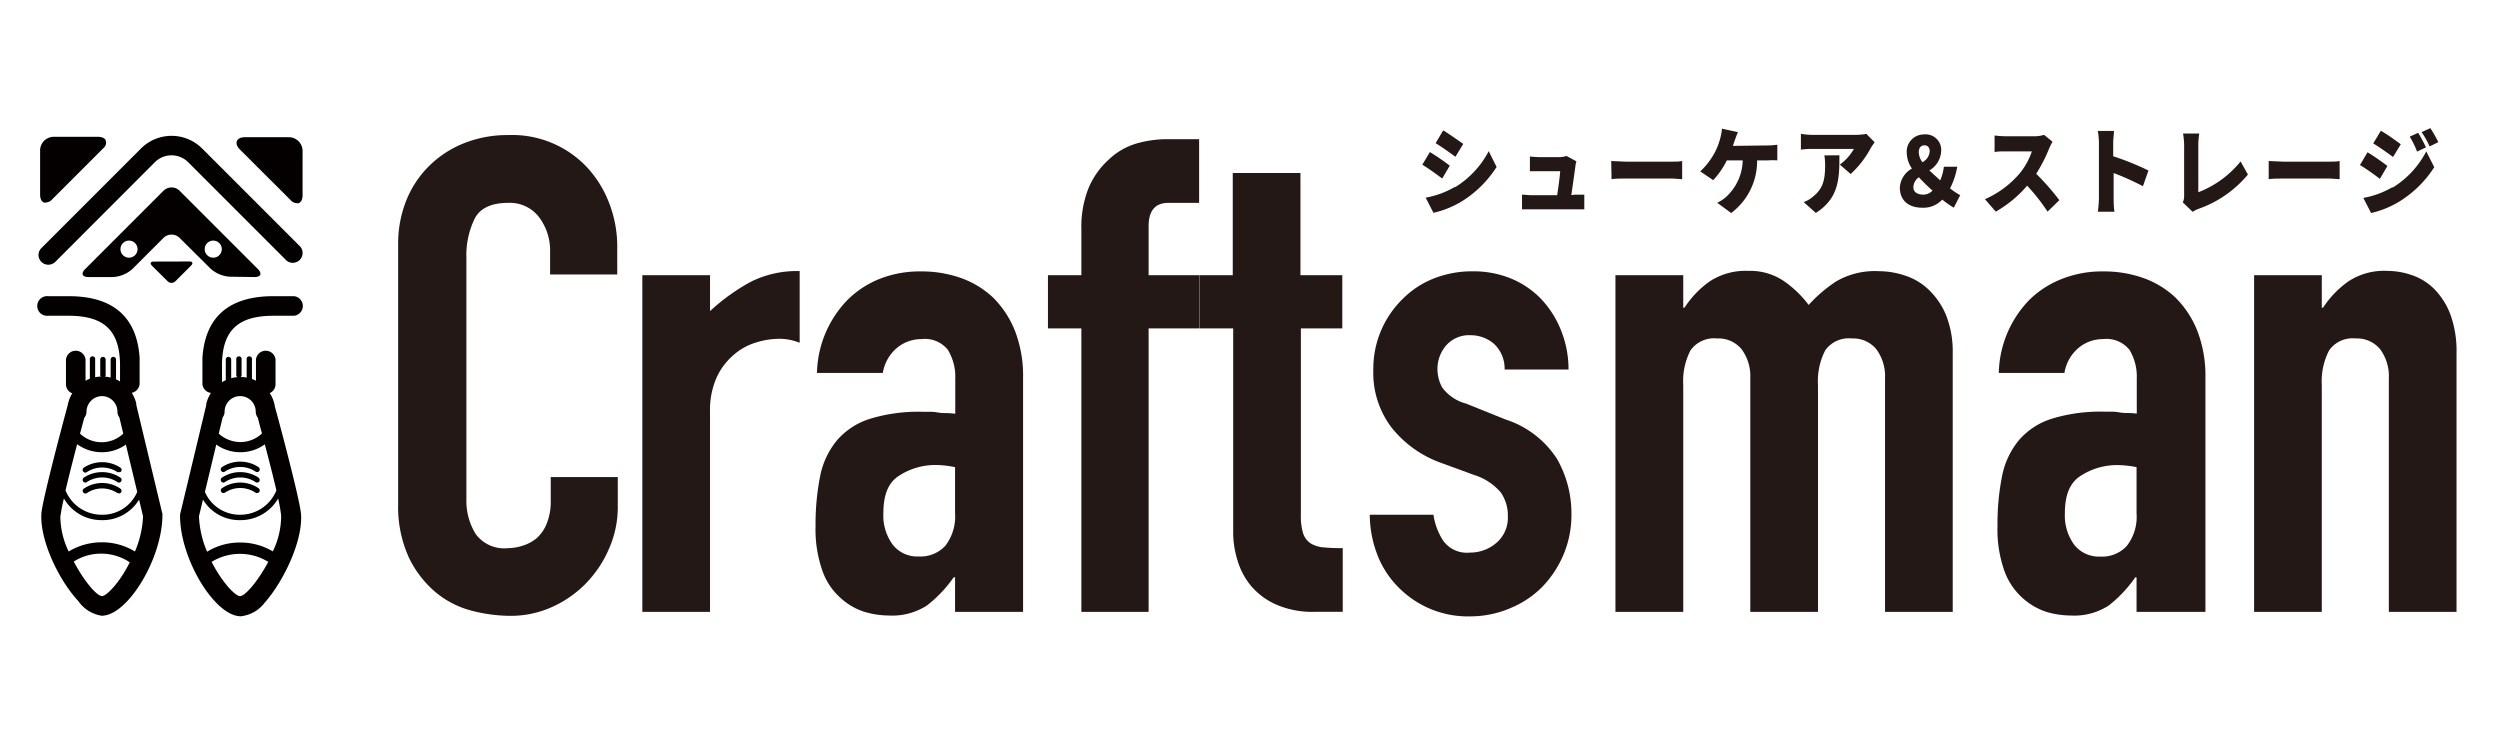 <svg xmlns="http://www.w3.org/2000/svg" viewBox="0 0 231.19 69.61"><defs><style>.cls-1{fill:none;}.cls-2{fill:#040000;}.cls-3{fill:#231815;}</style></defs><title>logo</title><g id="レイヤー_2" data-name="レイヤー 2"><g id="レイヤー_1-2" data-name="レイヤー 1"><rect class="cls-1" width="231.19" height="69.61"/><path class="cls-2" d="M7,36.43a.9.9,0,0,1-.9-.9V33.25a.91.91,0,0,1,1.81,0v2.28A.9.9,0,0,1,7,36.43Z"/><path class="cls-2" d="M8.56,35.35a.25.25,0,0,1-.25-.24V33.25a.25.25,0,1,1,.49,0v1.86A.24.24,0,0,1,8.56,35.35Z"/><path class="cls-2" d="M9.52,34.93a.25.25,0,0,1-.25-.25V33.25A.25.25,0,0,1,9.52,33a.25.25,0,0,1,.25.25v1.43A.25.25,0,0,1,9.52,34.93Z"/><path class="cls-2" d="M10.48,35.35a.25.25,0,0,1-.25-.24V33.25a.25.25,0,0,1,.5,0v1.86A.25.25,0,0,1,10.48,35.35Z"/><path class="cls-2" d="M12.91,33.85v-.6a1.1,1.1,0,0,0,0-.18c-.26-3.77-2.46-5.68-6.56-5.68H4.45a.91.91,0,1,0,0,1.81H6.33c3.26,0,4.7,1.32,4.77,4.41v1.92a.91.91,0,0,0,1.81,0V33.85Z"/><path class="cls-3" d="M134.07,15.32l-.7,1.19c-.48-.36-1.28-.94-1.84-1.28l.7-1.17A21.79,21.79,0,0,1,134.07,15.32Zm.48,2a8.57,8.57,0,0,0,3.12-3.34l.73,1.46a10.2,10.2,0,0,1-3.2,3.17,8.83,8.83,0,0,1-2.64,1.07l-.72-1.4A8.25,8.25,0,0,0,134.55,17.28Zm.76-4-.72,1.18c-.47-.35-1.27-.92-1.83-1.26l.7-1.18C134,12.37,134.86,13,135.31,13.3Z"/><path class="cls-3" d="M145.64,18c.22,0,.64,0,.87,0v1.36l-.85,0h-4.07l-.84,0V18c.22,0,.55.05.84.05H144c.11-.71.25-1.74.28-2.22h-1.92c-.26,0-.63,0-.88,0V14.47a8.67,8.67,0,0,0,.87.06h1.81a2.1,2.1,0,0,0,.7-.11l.92.5a2.45,2.45,0,0,0-.09.42c-.06.48-.26,1.87-.38,2.7Z"/><path class="cls-3" d="M149,14.89c.32,0,1,.06,1.37.06h4.19c.35,0,.74,0,1-.06v1.68c-.21,0-.65-.06-1-.06H150.4c-.45,0-1.05,0-1.37.06Z"/><path class="cls-3" d="M163.49,13.45a5.73,5.73,0,0,0,.87-.07v1.45a7.44,7.44,0,0,0-.87,0h-1a6,6,0,0,1-2.4,4.87l-1.29-.95a3.25,3.25,0,0,0,.81-.53,4.72,4.72,0,0,0,1.55-3.39h-1.47a7.44,7.44,0,0,1-1.26,1.83l-1.2-.81a6.52,6.52,0,0,0,1.35-1.76,5.85,5.85,0,0,0,.47-1.19,4.9,4.9,0,0,0,.19-1l1.48.32c-.11.24-.23.58-.3.77s-.11.32-.17.5Z"/><path class="cls-3" d="M173.36,13.16a6.18,6.18,0,0,0-.36.53,8.87,8.87,0,0,1-1.86,2.4l-1-.87a4.51,4.51,0,0,0,1.3-1.45h-3.9a7.43,7.43,0,0,0-1,.07V12.37a5.47,5.47,0,0,0,1,.1h4.1a5.2,5.2,0,0,0,.95-.09Zm-3.26,1.2c0,2.06,0,3.95-2.18,5.33l-1.12-1a2.85,2.85,0,0,0,.9-.54c.88-.73,1.08-1.48,1.08-2.91a5.19,5.19,0,0,0-.07-.87Z"/><path class="cls-3" d="M180.68,19.21a9.64,9.64,0,0,1-1.07-.75,2.37,2.37,0,0,1-1.82.75c-1.41,0-2.1-.78-2.1-1.85a2.14,2.14,0,0,1,1.12-1.77,2.64,2.64,0,0,1-.48-1.44,1.59,1.59,0,0,1,1.6-1.72A1.44,1.44,0,0,1,179.51,14a2.18,2.18,0,0,1-1.09,1.76c.33.31.69.63,1,.92a4.28,4.28,0,0,0,.34-1.26H181a6.87,6.87,0,0,1-.67,2,7.25,7.25,0,0,0,.94.63ZM177.92,18a1.21,1.21,0,0,0,.79-.37c-.44-.4-.88-.82-1.26-1.24a1.19,1.19,0,0,0-.51.91C176.94,17.81,177.36,18,177.92,18ZM177.78,15a1.23,1.23,0,0,0,.67-1c0-.36-.18-.56-.49-.56s-.52.21-.52.65A1.63,1.63,0,0,0,177.78,15Z"/><path class="cls-3" d="M189.81,13.11a5.39,5.39,0,0,0-.32.64,14.26,14.26,0,0,1-1.19,2.32,22.44,22.44,0,0,1,2.14,2.44l-1.09,1.06a17.73,17.73,0,0,0-1.89-2.4,10.76,10.76,0,0,1-2.9,2.4l-1-1.15A8.93,8.93,0,0,0,186.8,16a6.53,6.53,0,0,0,1.1-2h-2.45c-.36,0-.79,0-1,.07V12.53a9.2,9.2,0,0,0,1,.07h2.63a3,3,0,0,0,.95-.13Z"/><path class="cls-3" d="M198.17,17.22A24.45,24.45,0,0,0,195.46,16v2.25c0,.24,0,.93.08,1.33H194a10.17,10.17,0,0,0,.1-1.33v-5a7,7,0,0,0-.1-1.14h1.49c0,.33-.07.71-.07,1.14v1.2a24.89,24.89,0,0,1,3.26,1.32Z"/><path class="cls-3" d="M201.86,18.72a1.48,1.48,0,0,0,.12-.65V13.45a7,7,0,0,0-.1-1.1h1.5a7,7,0,0,0-.09,1.1v4.33a9.36,9.36,0,0,0,3.91-2.85l.68,1.21a10.45,10.45,0,0,1-4.56,3.17,2.35,2.35,0,0,0-.55.28Z"/><path class="cls-3" d="M209.8,14.89c.32,0,1,.06,1.37.06h4.19c.36,0,.74,0,1-.06v1.68c-.2,0-.64-.06-1-.06h-4.19c-.45,0-1,0-1.37.06Z"/><path class="cls-3" d="M220.78,15.35l-.7,1.19a21.34,21.34,0,0,0-1.84-1.28l.7-1.18A21.8,21.8,0,0,1,220.78,15.35Zm.48,2A8.52,8.52,0,0,0,224.37,14l.74,1.46a10.17,10.17,0,0,1-3.2,3.16,8.87,8.87,0,0,1-2.64,1.08l-.72-1.4A8.06,8.06,0,0,0,221.26,17.3Zm.75-4-.71,1.17c-.47-.35-1.28-.92-1.83-1.26l.7-1.17C220.72,12.4,221.56,13,222,13.33Zm2.33.28-.82.39a7.71,7.71,0,0,0-.68-1.38l.78-.36A14.75,14.75,0,0,1,224.34,13.61Zm1.14-.48-.8.39a8.06,8.06,0,0,0-.74-1.32l.81-.37A12.15,12.15,0,0,1,225.48,13.13Z"/><path class="cls-3" d="M57.13,44.12v2.7a9.53,9.53,0,0,1-.77,3.83,10.55,10.55,0,0,1-2.11,3.23,10.19,10.19,0,0,1-3.17,2.24,9.24,9.24,0,0,1-3.89.83,14.4,14.4,0,0,1-3.63-.49,8.61,8.61,0,0,1-3.31-1.72,9.73,9.73,0,0,1-2.43-3.16,11.28,11.28,0,0,1-1-4.95V22.57a10.68,10.68,0,0,1,.74-4,9.35,9.35,0,0,1,2.09-3.19,9.66,9.66,0,0,1,3.22-2.12,10.86,10.86,0,0,1,4.14-.77,9.5,9.5,0,0,1,7.19,2.89,10.16,10.16,0,0,1,2.11,3.34,11.14,11.14,0,0,1,.77,4.21v2.45H50.87V23.31a5.12,5.12,0,0,0-1-3.2A3.39,3.39,0,0,0,47,18.76c-1.55,0-2.59.48-3.1,1.45a7.74,7.74,0,0,0-.77,3.65V46.2A5.83,5.83,0,0,0,44,49.4a3.28,3.28,0,0,0,3,1.29,4.67,4.67,0,0,0,1.32-.22,3.86,3.86,0,0,0,1.32-.71,3.54,3.54,0,0,0,.92-1.35,5.37,5.37,0,0,0,.37-2.14V44.12Z"/><path class="cls-3" d="M59.4,56.58V25.45h6.26v3.32a18.63,18.63,0,0,1,3.75-2.7,9.5,9.5,0,0,1,4.54-1v6.63a5,5,0,0,0-1.9-.37,7.3,7.3,0,0,0-2.12.34,5.49,5.49,0,0,0-2.06,1.13,6,6,0,0,0-1.59,2.09,7.37,7.37,0,0,0-.62,3.19V56.58Z"/><path class="cls-3" d="M88.32,56.58V53.39h-.13A11.8,11.8,0,0,1,85.71,56a5.93,5.93,0,0,1-3.53.92,8,8,0,0,1-2.24-.34,5.87,5.87,0,0,1-2.18-1.26,5.93,5.93,0,0,1-1.69-2.49,11.5,11.5,0,0,1-.65-4.2A22.76,22.76,0,0,1,75.85,44a7.44,7.44,0,0,1,1.6-3.34,6.68,6.68,0,0,1,3-1.93,15.33,15.33,0,0,1,4.85-.65H86a3.58,3.58,0,0,1,.68.06,3.88,3.88,0,0,0,.74.06,7.72,7.72,0,0,1,.92.06V35a4.79,4.79,0,0,0-.68-2.64,2.71,2.71,0,0,0-2.45-1,3.52,3.52,0,0,0-2.25.8,3.83,3.83,0,0,0-1.32,2.33H75.55a10,10,0,0,1,2.82-6.75,8.86,8.86,0,0,1,2.95-1.94,10.07,10.07,0,0,1,3.87-.7,10.89,10.89,0,0,1,3.68.61,8.46,8.46,0,0,1,3,1.84,9.1,9.1,0,0,1,2,3.07,11.56,11.56,0,0,1,.74,4.3V56.58Zm0-13.38A9.7,9.7,0,0,0,86.6,43a6.19,6.19,0,0,0-3.47,1c-1,.64-1.44,1.79-1.44,3.47a4.54,4.54,0,0,0,.86,2.89,2.87,2.87,0,0,0,2.39,1.1,3.13,3.13,0,0,0,2.49-1,4.44,4.44,0,0,0,.89-3Z"/><path class="cls-3" d="M100,56.58V30.37H96.91V25.45H100V21.22a9.74,9.74,0,0,1,.67-3.84,7.41,7.41,0,0,1,1.85-2.61A6.31,6.31,0,0,1,105,13.3a10.33,10.33,0,0,1,3-.43h2.89v5.89h-2.83c-1.23,0-1.84.72-1.84,2.15v4.54h4.67v4.92h-4.67V56.58Z"/><path class="cls-3" d="M114,25.45V16h6.26v9.45h3.87v4.92H120.3V47.62a5.46,5.46,0,0,0,.21,1.71,1.77,1.77,0,0,0,.71.93,2.69,2.69,0,0,0,1.2.36,17.13,17.13,0,0,0,1.75.07v5.89h-2.58A8.42,8.42,0,0,1,118,55.9a6.45,6.45,0,0,1-2.31-1.72,6.62,6.62,0,0,1-1.25-2.36,8.67,8.67,0,0,1-.4-2.55V30.37h-3.13V25.45Z"/><path class="cls-3" d="M139.14,34.17a3.12,3.12,0,0,0-1-2.39A3.3,3.3,0,0,0,136,31a2.81,2.81,0,0,0-2.27.95,3.32,3.32,0,0,0-.8,2.18,3.6,3.6,0,0,0,.43,1.69,4,4,0,0,0,2.21,1.5l3.68,1.48A8.88,8.88,0,0,1,144,42.46a10.17,10.17,0,0,1,1.32,5.09,9.43,9.43,0,0,1-.7,3.66,9.72,9.72,0,0,1-1.94,3,8.84,8.84,0,0,1-2.94,2A9.47,9.47,0,0,1,136,57a9,9,0,0,1-6.38-2.4,8.72,8.72,0,0,1-2.09-2.91,10.48,10.48,0,0,1-.86-4.09h5.89a6,6,0,0,0,.9,2.4,2.69,2.69,0,0,0,2.48,1.1,3.69,3.69,0,0,0,2.43-.89,3.05,3.05,0,0,0,1.07-2.48,3.69,3.69,0,0,0-.67-2.21,5.32,5.32,0,0,0-2.46-1.6l-3-1.1a10.21,10.21,0,0,1-4.63-3.29A8.37,8.37,0,0,1,127,34.17a9,9,0,0,1,2.76-6.57,8.38,8.38,0,0,1,2.89-1.87,9.7,9.7,0,0,1,3.56-.64,9.17,9.17,0,0,1,3.53.67,8.23,8.23,0,0,1,2.79,1.9,9.12,9.12,0,0,1,1.84,2.92,9.59,9.59,0,0,1,.68,3.59Z"/><path class="cls-3" d="M149.39,56.58V25.45h6.27v3h.12A8.78,8.78,0,0,1,158.14,26a6.05,6.05,0,0,1,3.53-.95,5.57,5.57,0,0,1,3.38,1,10.07,10.07,0,0,1,2.21,2.15A12.86,12.86,0,0,1,169.84,26a7.1,7.1,0,0,1,3.93-.92,7.63,7.63,0,0,1,2.39.4,5.72,5.72,0,0,1,2.21,1.32,6.92,6.92,0,0,1,1.6,2.36,9.19,9.19,0,0,1,.61,3.53V56.58h-6.26V35a4.2,4.2,0,0,0-.8-2.7,2.77,2.77,0,0,0-2.27-1,2.66,2.66,0,0,0-2.46,1.1,6.2,6.2,0,0,0-.67,3.2V56.58h-6.26V35a4.2,4.2,0,0,0-.8-2.7,2.77,2.77,0,0,0-2.27-1,2.66,2.66,0,0,0-2.46,1.1,6.2,6.2,0,0,0-.67,3.2V56.58Z"/><path class="cls-3" d="M197.58,56.58V53.39h-.12A11.83,11.83,0,0,1,195,56a5.87,5.87,0,0,1-3.52.92,8.08,8.08,0,0,1-2.25-.34,6.21,6.21,0,0,1-3.86-3.75,11.5,11.5,0,0,1-.65-4.2,22.76,22.76,0,0,1,.43-4.64,7.44,7.44,0,0,1,1.6-3.34,6.63,6.63,0,0,1,3-1.93,15.28,15.28,0,0,1,4.85-.65h.67a3.58,3.58,0,0,1,.68.06,3.84,3.84,0,0,0,.73.06,7.47,7.47,0,0,1,.92.06V35a4.79,4.79,0,0,0-.67-2.64,2.72,2.72,0,0,0-2.46-1,3.5,3.5,0,0,0-2.24.8,3.83,3.83,0,0,0-1.32,2.33h-6.07a10,10,0,0,1,2.82-6.75,8.86,8.86,0,0,1,3-1.94,10.06,10.06,0,0,1,3.86-.7,10.91,10.91,0,0,1,3.69.61,8.42,8.42,0,0,1,3,1.84,9,9,0,0,1,2,3.07,11.56,11.56,0,0,1,.74,4.3V56.58Zm0-13.38a9.6,9.6,0,0,0-1.71-.19,6.17,6.17,0,0,0-3.47,1c-1,.64-1.45,1.79-1.45,3.47a4.6,4.6,0,0,0,.86,2.89,2.89,2.89,0,0,0,2.4,1.1,3.09,3.09,0,0,0,2.48-1,4.39,4.39,0,0,0,.89-3Z"/><path class="cls-3" d="M208.45,56.58V25.45h6.26v3h.12A9,9,0,0,1,217.2,26a6,6,0,0,1,3.53-.95,7.09,7.09,0,0,1,2.33.4,5.3,5.3,0,0,1,2.09,1.32,6.69,6.69,0,0,1,1.47,2.36,9.88,9.88,0,0,1,.55,3.53V56.58h-6.26V35a4.2,4.2,0,0,0-.8-2.7,2.77,2.77,0,0,0-2.27-1,2.64,2.64,0,0,0-2.45,1.1,6.19,6.19,0,0,0-.68,3.2V56.58Z"/><path class="cls-2" d="M9.77,13c0-.13-.22-.35-.73-.35H5A1.27,1.27,0,0,0,3.71,14V18c0,.5.22.67.35.73a.84.84,0,0,0,.18,0,.84.84,0,0,0,.59-.3l4.68-4.68C9.87,13.45,9.83,13.17,9.77,13Z"/><path class="cls-2" d="M26.7,12.69H22.64c-.51,0-.67.22-.73.35s-.09.41.26.77l4.69,4.68a.81.81,0,0,0,.58.3.66.66,0,0,0,.18,0c.14-.06.36-.23.36-.73V14A1.27,1.27,0,0,0,26.7,12.69Z"/><path class="cls-2" d="M17.52,24.18c.29,0,.36.17.15.38L16.23,26a.51.51,0,0,1-.74,0l-1.44-1.43c-.2-.21-.13-.38.16-.38Z"/><path class="cls-2" d="M21.28,25.59a2.93,2.93,0,0,1-1.8-.74L16.61,22a1.06,1.06,0,0,0-1.49,0l-2.88,2.88a2.93,2.93,0,0,1-1.8.74H8.18c-.58,0-.72-.33-.3-.74l7.24-7.24a1.06,1.06,0,0,1,1.49,0l7.24,7.24c.41.41.27.74-.31.74Zm-9.35-3.34a.79.79,0,1,0,.79.79A.79.79,0,0,0,11.93,22.25Zm7.79,0a.79.79,0,1,0,.79.79A.79.79,0,0,0,19.72,22.25Z"/><path d="M11,45.6a.33.33,0,0,1-.14,0,2.54,2.54,0,0,0-2.83,0,.25.25,0,0,1-.34-.07.24.24,0,0,1,.06-.34,3,3,0,0,1,3.39,0,.25.25,0,0,1-.14.45Z"/><path d="M11,44.63a.24.24,0,0,1-.14-.05,2.56,2.56,0,0,0-2.83,0,.24.24,0,0,1-.34-.06.25.25,0,0,1,.06-.35,3.07,3.07,0,0,1,3.39,0,.25.25,0,0,1,.06.35A.24.24,0,0,1,11,44.63Z"/><path d="M11,43.66a.24.24,0,0,1-.14,0,2.56,2.56,0,0,0-2.83,0,.24.24,0,0,1-.34-.06.25.25,0,0,1,.06-.35,3.07,3.07,0,0,1,3.39,0,.25.25,0,0,1,.06.35A.24.24,0,0,1,11,43.66Z"/><path class="cls-2" d="M12.6,37.43a.56.56,0,0,0,0-.12,3.24,3.24,0,0,0-6.34.17s0,0,0,0c-.24.88-2.34,8.71-2.43,10-.16,2.5,1.63,6.2,3.41,8.1A3.21,3.21,0,0,0,9.4,56.94c2.41,0,5.61-5.3,5.62-9.3v-.11Zm-7,10.26a13.21,13.21,0,0,1,.31-1.59,4,4,0,0,0,3.51,2,3.93,3.93,0,0,0,3.44-1.9l.37,1.54A9.26,9.26,0,0,1,12.48,51a5.83,5.83,0,0,0-3.08-.85A5.89,5.89,0,0,0,6.35,51,7.54,7.54,0,0,1,5.58,47.69Zm1.55-6.6a3.87,3.87,0,0,0,2.27.73,3.79,3.79,0,0,0,2.22-.71l1.05,4.38A3.48,3.48,0,0,1,9.4,47.6a3.6,3.6,0,0,1-3.34-2.25C6.35,44.12,6.74,42.58,7.13,41.09Zm2.28-4.46a1.44,1.44,0,0,1,1.43,1.44.89.89,0,0,0,.18.53l.36,1.5a2.91,2.91,0,0,1-4,0c.14-.51.27-1,.39-1.46A.89.89,0,0,0,8,38.07,1.45,1.45,0,0,1,9.41,36.63Zm0,18.5c-.55-.06-1.71-1.49-2.61-3.2a4.67,4.67,0,0,1,2.6-.73A4.72,4.72,0,0,1,12,52C11.11,53.8,9.88,55.13,9.41,55.13Z"/><path class="cls-2" d="M24.58,36.43a.9.9,0,0,1-.91-.9V33.25a.91.91,0,0,1,1.81,0v2.28A.9.9,0,0,1,24.58,36.43Z"/><path class="cls-2" d="M23.06,35.35a.25.25,0,0,1-.25-.24V33.25a.25.25,0,1,1,.49,0v1.86A.24.24,0,0,1,23.06,35.35Z"/><path class="cls-2" d="M22.09,34.93a.25.25,0,0,1-.24-.25V33.25a.25.25,0,1,1,.49,0v1.43A.25.25,0,0,1,22.09,34.93Z"/><path class="cls-2" d="M21.13,35.35a.25.25,0,0,1-.25-.24V33.25a.25.25,0,0,1,.25-.25.25.25,0,0,1,.25.25v1.86A.25.25,0,0,1,21.13,35.35Z"/><path class="cls-2" d="M27.17,27.39H25.28c-4.09,0-6.3,1.91-6.56,5.68a1.1,1.1,0,0,0,0,.18v2.28a.91.91,0,0,0,1.81,0V33.61c.07-3.09,1.51-4.41,4.77-4.41h1.89a.91.91,0,0,0,0-1.81Z"/><path d="M20.66,45.6a.25.25,0,0,1-.14-.45,3,3,0,0,1,3.39,0,.25.25,0,0,1,.07.34.27.27,0,0,1-.35.07,2.54,2.54,0,0,0-2.83,0A.33.33,0,0,1,20.66,45.6Z"/><path d="M20.66,44.63a.24.24,0,0,1-.2-.11.25.25,0,0,1,.06-.35,3.07,3.07,0,0,1,3.39,0,.27.27,0,0,1,.07.35.25.25,0,0,1-.35.06,2.56,2.56,0,0,0-2.83,0A.24.24,0,0,1,20.66,44.63Z"/><path d="M20.66,43.66a.24.24,0,0,1-.2-.11.25.25,0,0,1,.06-.35,3.07,3.07,0,0,1,3.39,0,.26.26,0,0,1,.07.35.25.25,0,0,1-.35.06,2.56,2.56,0,0,0-2.83,0A.24.24,0,0,1,20.66,43.66Z"/><path class="cls-2" d="M27.84,47.57c-.09-1.34-2.19-9.17-2.43-10l0-.05a3.24,3.24,0,0,0-6.34-.16s0,.08,0,.12l-2.42,10.1v.11c0,4,3.21,9.3,5.62,9.3a3.21,3.21,0,0,0,2.22-1.27C26.21,53.77,28,50.07,27.84,47.57Zm-9.44.17.37-1.54a3.93,3.93,0,0,0,3.44,1.9,4,4,0,0,0,3.51-2A13.21,13.21,0,0,1,26,47.69a7.51,7.51,0,0,1-.77,3.3,5.88,5.88,0,0,0-3-.82,5.77,5.77,0,0,0-3.08.85A9.27,9.27,0,0,1,18.4,47.74ZM20,41.11a3.8,3.8,0,0,0,2.23.71,3.84,3.84,0,0,0,2.26-.73c.39,1.49.78,3,1.07,4.26a3.6,3.6,0,0,1-3.34,2.25,3.49,3.49,0,0,1-3.27-2.11Zm2.21-4.48a1.44,1.44,0,0,1,1.44,1.44.87.87,0,0,0,.19.55c.12.46.25,1,.39,1.46a2.91,2.91,0,0,1-2,.8,3,3,0,0,1-2-.78l.36-1.5a.89.89,0,0,0,.18-.53A1.44,1.44,0,0,1,22.2,36.63Zm0,18.5c-.47,0-1.7-1.33-2.64-3.17a5,5,0,0,1,5.24,0C23.91,53.64,22.75,55.06,22.21,55.13Z"/><path class="cls-2" d="M4.47,24.48a.9.9,0,0,1-.64-1.54l9.22-9.22a4,4,0,0,1,5.63,0l9.1,9.1A.91.91,0,0,1,26.5,24.1L17.4,15a2.18,2.18,0,0,0-3.08,0L5.11,24.22A.93.93,0,0,1,4.47,24.48Z"/></g></g></svg>
